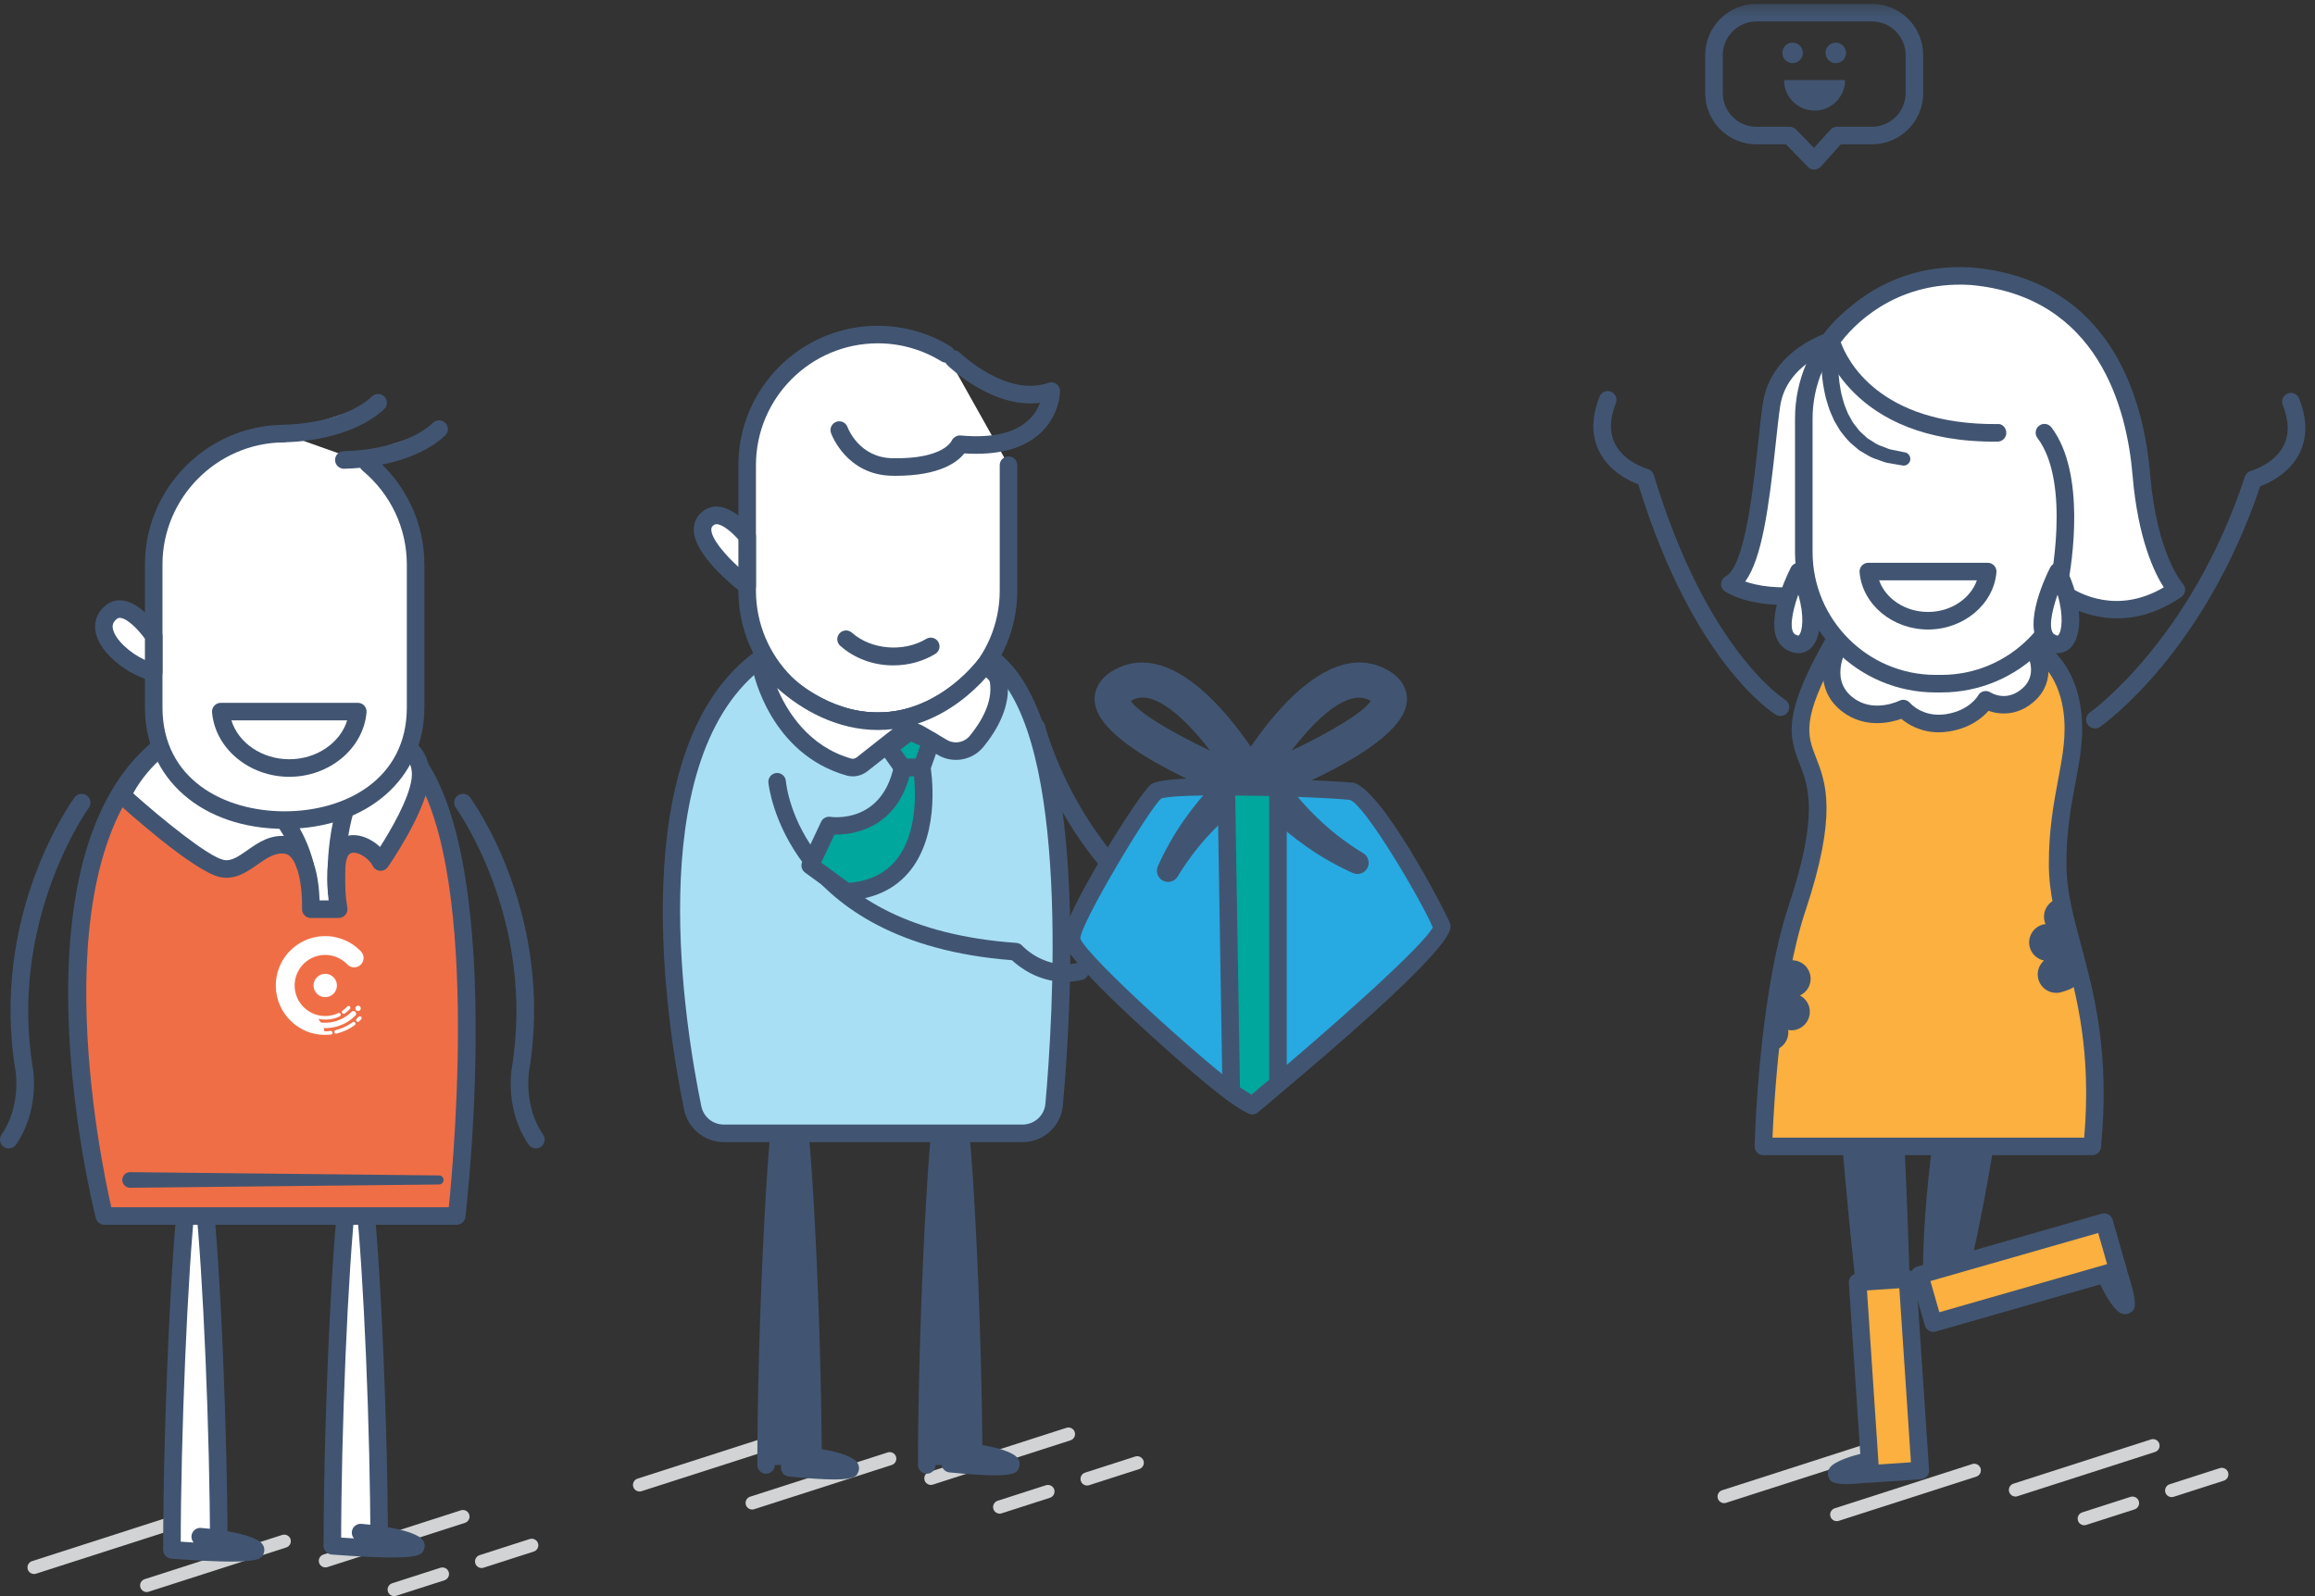 <?xml version="1.0" encoding="UTF-8" standalone="no"?>
<svg width="203px" height="140px" viewBox="0 0 203 140" version="1.1" xmlns="http://www.w3.org/2000/svg" xmlns:xlink="http://www.w3.org/1999/xlink" xmlns:sketch="http://www.bohemiancoding.com/sketch/ns">
    <rect x="0" y="0" width="203" height="140" fill="#333333" stroke="none"/>
    <!-- Generator: Sketch 3.4.4 (17249) - http://www.bohemiancoding.com/sketch -->
    <title>Page 1</title>
    <desc>Created with Sketch.</desc>
    <defs>
        <path id="path-1" d="M0,0.341 L202.15,0.341 L202.15,140 L0,140 L0,0.341 Z"></path>
    </defs>
    <g id="option2" stroke="none" stroke-width="1" fill="none" fill-rule="evenodd" sketch:type="MSPage">
        <g id="howitworks6" sketch:type="MSArtboardGroup" transform="translate(-697, -379)">
            <g id="Page-1" sketch:type="MSLayerGroup" transform="translate(697, 379)">
                <path d="M2.987,138.059 C2.742,138.059 2.516,137.902 2.437,137.659 C2.339,137.355 2.506,137.028 2.81,136.931 L14.874,133.049 C15.177,132.955 15.503,133.12 15.601,133.422 C15.698,133.726 15.532,134.052 15.228,134.15 L3.163,138.031 C3.105,138.05 3.045,138.059 2.987,138.059" id="Fill-1" fill="#D1D3D4" sketch:type="MSShapeGroup"></path>
                <path d="M12.862,139.641 C12.617,139.641 12.391,139.484 12.312,139.241 C12.214,138.937 12.381,138.61 12.685,138.513 L24.749,134.631 C25.051,134.537 25.378,134.702 25.476,135.004 C25.573,135.308 25.407,135.634 25.103,135.732 L13.038,139.613 C12.98,139.632 12.92,139.641 12.862,139.641" id="Fill-3" fill="#D1D3D4" sketch:type="MSShapeGroup"></path>
                <path d="M28.532,137.481 C28.288,137.481 28.062,137.325 27.983,137.081 C27.885,136.777 28.052,136.451 28.356,136.353 L40.42,132.472 C40.724,132.376 41.048,132.543 41.146,132.845 C41.244,133.149 41.077,133.475 40.773,133.573 L28.709,137.454 C28.65,137.472 28.591,137.481 28.532,137.481" id="Fill-5" fill="#D1D3D4" sketch:type="MSShapeGroup"></path>
                <path d="M34.565,140 C34.321,140 34.094,139.844 34.015,139.6 C33.918,139.296 34.084,138.972 34.387,138.873 L38.622,137.51 C38.925,137.415 39.249,137.581 39.348,137.883 C39.446,138.187 39.279,138.513 38.975,138.61 L34.743,139.971 C34.683,139.991 34.624,140 34.565,140" id="Fill-7" fill="#D1D3D4" sketch:type="MSShapeGroup"></path>
                <path d="M42.231,137.534 C41.987,137.534 41.761,137.377 41.682,137.134 C41.584,136.83 41.751,136.503 42.055,136.406 L46.452,134.991 C46.753,134.898 47.081,135.062 47.178,135.364 C47.276,135.668 47.109,135.994 46.805,136.091 L42.408,137.506 C42.349,137.525 42.29,137.534 42.231,137.534" id="Fill-9" fill="#D1D3D4" sketch:type="MSShapeGroup"></path>
                <path d="M24.4,74.797 C33.595,74.797 34.028,67.33 34.028,67.33 C31.976,69.553 28.423,70.368 24.4,70.368 C20.327,70.368 16.736,69.533 14.697,67.249 C14.418,66.936 13.98,66.792 13.592,66.95 C13.592,66.95 16.271,74.797 24.4,74.797" id="Fill-11" fill="#FFFFFF" sketch:type="MSShapeGroup"></path>
                <path d="M15.451,68.941 C16.826,71.097 19.582,74.027 24.4,74.027 C29.782,74.027 31.901,71.325 32.73,69.339 C30.702,70.535 27.911,71.138 24.4,71.138 C20.515,71.138 17.516,70.4 15.451,68.941 M24.4,75.567 C15.82,75.567 12.892,67.282 12.863,67.198 C12.732,66.813 12.923,66.39 13.301,66.237 C13.968,65.965 14.762,66.165 15.271,66.736 C16.966,68.636 20.038,69.598 24.4,69.598 C28.704,69.598 31.754,68.659 33.463,66.808 C33.684,66.568 34.031,66.494 34.329,66.622 C34.628,66.748 34.815,67.05 34.797,67.376 C34.792,67.457 34.208,75.567 24.4,75.567" id="Fill-13" fill="#415572" sketch:type="MSShapeGroup"></path>
                <path d="M15.079,135.697 C15.079,124.472 15.997,101.942 17.131,101.942 C18.264,101.942 19.183,124.472 19.183,135.697" id="Fill-15" fill="#FFFFFF" sketch:type="MSShapeGroup"></path>
                <path d="M19.183,136.467 C18.757,136.467 18.413,136.123 18.413,135.697 C18.413,126.028 17.808,111.588 17.131,105.377 C16.453,111.588 15.848,126.028 15.848,135.697 C15.848,136.123 15.504,136.467 15.078,136.467 C14.653,136.467 14.308,136.123 14.308,135.697 C14.308,129.882 14.55,121.392 14.911,114.57 C15.618,101.172 16.253,101.172 17.131,101.172 C18.009,101.172 18.644,101.172 19.351,114.57 C19.711,121.393 19.953,129.884 19.953,135.697 C19.953,136.123 19.609,136.467 19.183,136.467" id="Fill-17" fill="#415572" sketch:type="MSShapeGroup"></path>
                <path d="M29.144,135.487 C29.144,124.262 30.063,101.942 31.196,101.942 C32.33,101.942 33.248,124.262 33.248,135.487" id="Fill-19" fill="#FFFFFF" sketch:type="MSShapeGroup"></path>
                <path d="M33.248,136.257 C32.823,136.257 32.478,135.913 32.478,135.487 C32.478,125.628 31.881,111.362 31.196,105.279 C30.512,111.362 29.914,125.628 29.914,135.487 C29.914,135.913 29.57,136.257 29.144,136.257 C28.719,136.257 28.375,135.913 28.375,135.487 C28.375,129.685 28.617,121.237 28.977,114.465 C29.683,101.172 30.318,101.172 31.196,101.172 C32.075,101.172 32.709,101.172 33.416,114.465 C33.776,121.237 34.018,129.685 34.018,135.487 C34.018,135.913 33.674,136.257 33.248,136.257" id="Fill-21" fill="#415572" sketch:type="MSShapeGroup"></path>
                <path d="M34.747,65.021 C32.816,67.73 29.25,70.57 24.861,70.57 C20.477,70.57 16.608,67.722 14.675,65.021 L14.674,65.021 C1.099,74.745 9.15,106.66 9.15,106.66 L40.045,106.66 C40.045,106.66 44.126,71.767 34.747,65.021" id="Fill-23" fill="#F06E46" sketch:type="MSShapeGroup"></path>
                <path d="M9.76,105.89 L39.353,105.89 C39.84,101.137 42.373,72.973 34.879,66.12 C32.763,68.753 29.172,71.341 24.861,71.341 C20.621,71.341 16.738,68.799 14.53,66.097 C3.299,75.164 8.786,101.622 9.76,105.89 M40.045,107.43 L9.15,107.43 C8.797,107.43 8.49,107.191 8.404,106.848 C8.07,105.525 0.383,74.31 14.226,64.395 C14.393,64.274 14.602,64.225 14.8,64.261 C15.001,64.294 15.182,64.407 15.301,64.572 C17.163,67.175 20.84,69.801 24.861,69.801 C28.942,69.801 32.32,67.1 34.12,64.574 C34.239,64.407 34.419,64.294 34.621,64.261 C34.82,64.225 35.031,64.276 35.197,64.395 C44.833,71.326 40.979,105.307 40.809,106.749 C40.764,107.137 40.436,107.43 40.045,107.43" id="Fill-25" fill="#415572" sketch:type="MSShapeGroup"></path>
                <path id="Fill-27" fill="#FFFFFF" sketch:type="MSShapeGroup" d="M31.53,88.251 C31.449,88.196 31.339,88.198 31.26,88.256 C31.179,88.314 31.144,88.419 31.172,88.514 C31.2,88.609 31.288,88.678 31.387,88.683 C31.485,88.687 31.578,88.629 31.616,88.538 C31.659,88.436 31.622,88.313 31.53,88.251 C31.422,88.178 31.638,88.324 31.53,88.251"></path>
                <path d="M28.504,90.455 C28.558,90.455 28.612,90.454 28.666,90.452 C28.774,90.449 28.881,90.441 28.988,90.428 C29.074,90.418 28.812,90.449 28.988,90.428 C29.095,90.416 29.185,90.517 29.159,90.622 C29.148,90.669 29.113,90.71 29.068,90.73 C29.04,90.742 29.009,90.743 28.978,90.746 C28.942,90.75 28.906,90.754 28.87,90.756 C28.585,90.779 28.296,90.775 28.012,90.743 C27.754,90.715 27.498,90.664 27.25,90.589 C27.008,90.516 26.773,90.421 26.548,90.305 C26.32,90.187 26.106,90.048 25.901,89.893 C25.669,89.718 25.455,89.519 25.263,89.3 C25.072,89.084 24.903,88.848 24.759,88.598 C24.612,88.343 24.491,88.072 24.399,87.792 C24.305,87.507 24.242,87.212 24.209,86.913 C24.176,86.609 24.175,86.301 24.205,85.997 C24.236,85.697 24.297,85.401 24.39,85.114 C24.48,84.833 24.599,84.562 24.744,84.305 C24.888,84.05 25.058,83.81 25.251,83.59 C25.442,83.372 25.655,83.172 25.885,82.996 C26.117,82.818 26.368,82.664 26.632,82.536 C26.9,82.407 27.182,82.305 27.471,82.233 C27.765,82.16 28.068,82.119 28.371,82.108 C28.675,82.098 28.98,82.12 29.28,82.174 C29.571,82.225 29.857,82.308 30.132,82.418 C30.403,82.527 30.663,82.664 30.907,82.825 C31.149,82.986 31.376,83.172 31.582,83.378 C31.668,83.465 31.747,83.553 31.801,83.664 C31.848,83.761 31.875,83.866 31.881,83.973 C31.895,84.191 31.819,84.41 31.674,84.573 C31.504,84.764 31.251,84.866 30.997,84.848 C30.874,84.84 30.754,84.804 30.647,84.743 C30.592,84.711 30.541,84.673 30.494,84.63 C30.441,84.581 30.393,84.528 30.34,84.478 C30.129,84.281 29.885,84.118 29.621,83.998 C29.35,83.875 29.058,83.798 28.761,83.771 C28.459,83.744 28.152,83.767 27.858,83.841 C27.571,83.914 27.297,84.034 27.05,84.197 C26.807,84.356 26.59,84.554 26.411,84.782 C26.229,85.013 26.085,85.273 25.988,85.55 C25.889,85.832 25.838,86.131 25.837,86.43 C25.836,86.732 25.886,87.033 25.985,87.318 C26.08,87.593 26.222,87.852 26.401,88.082 C26.579,88.311 26.794,88.51 27.037,88.671 C27.284,88.835 27.558,88.958 27.845,89.032 C28.139,89.108 28.447,89.133 28.75,89.106 C29.045,89.081 29.336,89.006 29.606,88.886 C29.635,88.873 29.663,88.856 29.694,88.85 C29.719,88.845 29.746,88.847 29.771,88.855 C29.821,88.871 29.861,88.911 29.875,88.962 C29.889,89.012 29.878,89.066 29.844,89.106 C29.825,89.129 29.801,89.143 29.774,89.155 C29.742,89.17 29.709,89.184 29.676,89.199 C29.401,89.314 29.109,89.388 28.812,89.417 C28.51,89.447 28.203,89.431 27.905,89.369 C27.944,89.414 27.98,89.461 28.014,89.508 C28.05,89.556 28.084,89.606 28.115,89.657 C28.12,89.664 28.133,89.685 28.133,89.685 C28.133,89.685 28.139,89.685 28.148,89.686 C28.163,89.688 28.179,89.69 28.194,89.691 C28.225,89.695 28.255,89.697 28.286,89.699 C28.411,89.708 28.537,89.71 28.663,89.704 C28.91,89.693 29.156,89.654 29.395,89.588 C29.626,89.524 29.85,89.433 30.061,89.32 C30.268,89.209 30.463,89.075 30.641,88.922 C30.685,88.885 30.728,88.846 30.77,88.806 C30.807,88.771 30.842,88.73 30.888,88.706 C30.969,88.665 31.07,88.675 31.141,88.732 C31.213,88.788 31.246,88.884 31.225,88.973 C31.213,89.018 31.189,89.057 31.156,89.09 C31.115,89.131 31.072,89.171 31.03,89.21 C30.856,89.367 30.668,89.509 30.468,89.631 C30.266,89.755 30.051,89.86 29.829,89.943 C29.6,90.029 29.363,90.092 29.122,90.131 C28.874,90.171 28.622,90.186 28.371,90.177 C28.391,90.233 28.409,90.289 28.426,90.346 C28.433,90.372 28.44,90.397 28.447,90.422 C28.449,90.43 28.455,90.455 28.455,90.455 L28.504,90.455 Z" id="Fill-29" fill="#FFFFFF" sketch:type="MSShapeGroup"></path>
                <path d="M30.92,89.658 C30.676,89.84 30.413,89.994 30.135,90.117 C29.996,90.178 29.853,90.231 29.707,90.276 C29.635,90.298 29.561,90.319 29.487,90.337 C29.454,90.345 29.421,90.351 29.392,90.368 C29.368,90.383 29.348,90.405 29.334,90.431 C29.306,90.485 29.313,90.553 29.352,90.601 C29.395,90.656 29.461,90.668 29.527,90.652 C29.674,90.617 29.819,90.574 29.962,90.524 C30.249,90.423 30.524,90.291 30.783,90.131 C30.848,90.091 30.912,90.05 30.974,90.007 C31.005,89.985 31.037,89.962 31.068,89.94 C31.096,89.919 31.125,89.901 31.144,89.872 C31.178,89.823 31.18,89.756 31.15,89.704 C31.12,89.653 31.061,89.622 31.001,89.627 C30.972,89.629 30.943,89.64 30.92,89.658 C30.475,89.99 30.989,89.606 30.92,89.658" id="Fill-31" fill="#FFFFFF" sketch:type="MSShapeGroup"></path>
                <path id="Fill-33" fill="#FFFFFF" sketch:type="MSShapeGroup" d="M31.442,89.191 C31.401,89.235 31.359,89.278 31.316,89.32 C31.28,89.354 31.241,89.384 31.226,89.434 C31.2,89.524 31.26,89.62 31.353,89.634 C31.408,89.643 31.456,89.622 31.494,89.585 C31.537,89.544 31.58,89.503 31.621,89.46 C31.656,89.424 31.696,89.39 31.709,89.339 C31.72,89.298 31.713,89.253 31.691,89.218 C31.638,89.13 31.512,89.117 31.442,89.191 C31.386,89.25 31.502,89.128 31.442,89.191"></path>
                <path d="M30.457,88.284 C30.359,88.387 30.255,88.482 30.141,88.568 C30.11,88.591 30.078,88.614 30.046,88.637 C30.02,88.656 29.998,88.68 29.986,88.71 C29.962,88.772 29.98,88.845 30.03,88.888 C30.09,88.939 30.171,88.935 30.233,88.891 C30.293,88.848 30.352,88.805 30.409,88.758 C30.463,88.715 30.515,88.669 30.565,88.622 C30.595,88.594 30.623,88.565 30.651,88.537 C30.677,88.51 30.705,88.485 30.719,88.449 C30.745,88.379 30.718,88.298 30.655,88.259 C30.593,88.219 30.509,88.23 30.457,88.284 C30.306,88.443 30.518,88.221 30.457,88.284" id="Fill-35" fill="#FFFFFF" sketch:type="MSShapeGroup"></path>
                <path d="M28.52,85.414 C28.308,85.414 28.099,85.481 27.927,85.604 C27.758,85.724 27.628,85.894 27.558,86.088 C27.484,86.289 27.476,86.513 27.535,86.719 C27.591,86.917 27.709,87.096 27.867,87.228 C28.03,87.362 28.231,87.443 28.441,87.459 C28.653,87.475 28.869,87.425 29.051,87.314 C29.227,87.207 29.368,87.048 29.453,86.861 C29.541,86.666 29.566,86.444 29.524,86.235 C29.483,86.031 29.378,85.842 29.228,85.699 C29.077,85.554 28.883,85.458 28.677,85.426 C28.625,85.418 28.573,85.414 28.52,85.414" id="Fill-37" fill="#FFFFFF" sketch:type="MSShapeGroup"></path>
                <path d="M14.089,65.547 C14.089,65.547 11.897,67.213 10.73,69.768 C10.73,69.768 17.272,75.708 19.44,76.174 C21.484,76.613 22.833,73.724 25.147,74.131 C27.441,74.535 27.253,79.748 27.253,79.748 L29.698,79.748 C29.698,79.748 29.05,75.71 29.949,74.535 C30.854,73.352 32.788,74.418 33.375,75.61 C33.375,75.61 36.483,71.153 36.853,68.428 C37.222,65.703 34.675,65.021 34.675,65.021 C34.675,65.021 31.259,70.798 27.002,71.033 C20.167,71.409 18.84,70.298 14.089,65.547" id="Fill-39" fill="#FFFFFF" sketch:type="MSShapeGroup"></path>
                <path d="M28.023,78.977 L28.817,78.977 C28.661,77.582 28.527,75.125 29.337,74.068 C29.794,73.472 30.465,73.179 31.252,73.263 C31.97,73.334 32.738,73.731 33.326,74.287 C34.218,72.888 35.844,70.14 36.09,68.324 C36.275,66.963 35.522,66.287 34.976,65.98 C33.949,67.512 30.869,71.591 27.044,71.801 C20.206,72.176 18.509,71.025 14.049,66.595 C13.443,67.153 12.418,68.212 11.68,69.586 C14.206,71.84 18.251,75.131 19.602,75.421 C20.274,75.577 20.933,75.105 21.698,74.571 C22.627,73.919 23.778,73.106 25.281,73.373 C27.601,73.782 27.975,77.317 28.023,78.977 M29.698,80.517 L27.253,80.517 C27.043,80.517 26.843,80.432 26.699,80.283 C26.553,80.132 26.476,79.929 26.483,79.72 C26.547,77.887 26.124,75.084 25.013,74.888 C24.157,74.741 23.422,75.244 22.58,75.833 C21.655,76.48 20.606,77.213 19.279,76.928 C16.974,76.432 10.897,70.96 10.212,70.338 C9.964,70.112 9.89,69.753 10.03,69.448 C11.263,66.748 13.527,65.007 13.623,64.933 C13.93,64.702 14.363,64.732 14.633,65.002 C19.371,69.741 20.467,70.618 26.96,70.264 C30.762,70.054 33.98,64.682 34.012,64.628 C34.188,64.33 34.539,64.19 34.874,64.276 C35.981,64.574 37.98,65.845 37.616,68.532 C37.225,71.407 34.138,75.863 34.006,76.051 C33.851,76.275 33.584,76.398 33.316,76.379 C33.045,76.358 32.804,76.195 32.684,75.95 C32.409,75.391 31.669,74.851 31.101,74.795 C30.789,74.767 30.647,74.89 30.56,75.003 C30.13,75.565 30.172,77.841 30.458,79.626 C30.493,79.848 30.43,80.075 30.284,80.247 C30.138,80.418 29.923,80.517 29.698,80.517" id="Fill-41" fill="#415572" sketch:type="MSShapeGroup"></path>
                <path d="M24.227,71.092 C24.227,71.092 25.994,72.89 26.749,75.88" id="Fill-43" fill="#FFFFFF" sketch:type="MSShapeGroup"></path>
                <path d="M26.748,76.65 C26.404,76.65 26.09,76.417 26.002,76.067 C25.312,73.335 23.692,71.646 23.676,71.63 C23.38,71.326 23.386,70.839 23.689,70.541 C23.992,70.245 24.479,70.249 24.776,70.552 C24.854,70.631 26.698,72.535 27.495,75.692 C27.599,76.104 27.349,76.522 26.937,76.626 C26.874,76.642 26.81,76.65 26.748,76.65" id="Fill-45" fill="#415572" sketch:type="MSShapeGroup"></path>
                <path d="M29.528,78.247 C29.528,78.247 29.134,73.29 30.854,69.389" id="Fill-47" fill="#FFFFFF" sketch:type="MSShapeGroup"></path>
                <path d="M29.527,79.017 C29.129,79.017 28.792,78.711 28.76,78.308 C28.743,78.098 28.371,73.111 30.15,69.078 C30.322,68.69 30.778,68.512 31.165,68.685 C31.554,68.857 31.73,69.311 31.559,69.7 C29.935,73.38 30.292,78.139 30.296,78.185 C30.329,78.609 30.013,78.98 29.589,79.014 C29.568,79.015 29.547,79.017 29.527,79.017" id="Fill-49" fill="#415572" sketch:type="MSShapeGroup"></path>
                <path d="M0.769,100.729 C0.619,100.729 0.466,100.685 0.333,100.592 C-0.017,100.352 -0.105,99.872 0.136,99.522 C1.858,97.025 1.378,94.05 1.373,94.02 C-0.91,80.299 6.236,70.362 6.542,69.945 C6.794,69.602 7.274,69.527 7.618,69.78 C7.961,70.031 8.035,70.512 7.784,70.855 C7.713,70.953 0.719,80.708 2.891,93.765 C2.916,93.909 3.478,97.389 1.404,100.397 C1.254,100.613 1.014,100.729 0.769,100.729" id="Fill-51" fill="#415572" sketch:type="MSShapeGroup"></path>
                <path d="M17.557,134.786 C17.557,134.786 21.084,135.051 22.292,135.812 C23.499,136.574 15.078,135.944 15.078,135.944" id="Fill-53" fill="#FFFFFF" sketch:type="MSShapeGroup"></path>
                <path d="M20.313,136.97 C19.139,136.97 17.453,136.895 15.021,136.713 C14.597,136.679 14.279,136.311 14.31,135.887 C14.341,135.463 14.716,135.141 15.135,135.176 C15.736,135.221 16.362,135.262 16.981,135.297 C16.848,135.147 16.773,134.944 16.79,134.729 C16.821,134.305 17.196,133.982 17.615,134.018 C17.996,134.046 21.371,134.322 22.702,135.161 C23.179,135.461 23.239,135.899 23.138,136.207 C23.006,136.608 22.886,136.97 20.313,136.97" id="Fill-55" fill="#415572" sketch:type="MSShapeGroup"></path>
                <path d="M31.618,134.428 C31.618,134.428 35.145,134.693 36.352,135.454 C37.56,136.216 29.144,135.585 29.144,135.585" id="Fill-57" fill="#FFFFFF" sketch:type="MSShapeGroup"></path>
                <path d="M34.381,136.61 C33.207,136.61 31.521,136.535 29.087,136.353 C28.662,136.32 28.345,135.952 28.377,135.527 C28.408,135.104 28.778,134.77 29.202,134.816 C29.801,134.861 30.424,134.902 31.041,134.938 C30.908,134.788 30.834,134.586 30.851,134.371 C30.881,133.947 31.259,133.627 31.676,133.66 C32.057,133.688 35.432,133.964 36.763,134.803 C37.24,135.104 37.301,135.541 37.199,135.849 C37.067,136.25 36.947,136.61 34.381,136.61" id="Fill-59" fill="#415572" sketch:type="MSShapeGroup"></path>
                <path d="M32.278,40.682 C34.819,42.793 36.444,45.973 36.444,49.514 L36.444,62.053 C36.444,68.368 31.277,71.932 24.961,71.932 C18.646,71.932 13.478,68.368 13.478,62.053 L13.478,49.514 C13.478,43.244 18.573,38.104 24.828,38.033" id="Fill-61" fill="#FFFFFF" sketch:type="MSShapeGroup"></path>
                <path d="M24.961,72.702 C17.747,72.702 12.708,68.323 12.708,62.053 L12.708,49.515 C12.708,42.836 18.141,37.339 24.819,37.263 L24.828,37.263 C25.248,37.263 25.592,37.601 25.598,38.024 C25.602,38.449 25.262,38.798 24.836,38.803 C18.998,38.87 14.248,43.675 14.248,49.515 L14.248,62.053 C14.248,68.346 19.629,71.162 24.961,71.162 C30.293,71.162 35.674,68.346 35.674,62.053 L35.674,49.515 C35.674,46.329 34.256,43.326 31.786,41.275 C31.459,41.003 31.414,40.518 31.685,40.19 C31.957,39.864 32.442,39.819 32.769,40.09 C35.594,42.434 37.214,45.87 37.214,49.515 L37.214,62.053 C37.214,68.323 32.175,72.702 24.961,72.702" id="Fill-63" fill="#415572" sketch:type="MSShapeGroup"></path>
                <path d="M33.161,35.325 C31.507,36.881 28.401,37.952 24.808,38.027" id="Fill-65" fill="#FFFFFF" sketch:type="MSShapeGroup"></path>
                <path d="M24.808,38.798 C24.39,38.798 24.047,38.464 24.038,38.044 C24.029,37.619 24.367,37.267 24.792,37.258 C28.069,37.189 31.074,36.232 32.633,34.765 C32.942,34.473 33.429,34.487 33.721,34.798 C34.012,35.108 33.998,35.595 33.688,35.887 C31.836,37.631 28.523,38.718 24.824,38.798 L24.808,38.798 Z" id="Fill-67" fill="#415572" sketch:type="MSShapeGroup"></path>
                <path d="M38.506,37.643 C36.853,39.198 33.746,40.269 30.153,40.344" id="Fill-69" fill="#FFFFFF" sketch:type="MSShapeGroup"></path>
                <path d="M30.153,41.114 C29.735,41.114 29.392,40.78 29.383,40.36 C29.374,39.935 29.712,39.583 30.137,39.574 C33.413,39.506 36.418,38.551 37.978,37.082 C38.288,36.792 38.774,36.805 39.066,37.115 C39.358,37.425 39.343,37.912 39.034,38.204 C37.179,39.948 33.866,41.036 30.169,41.114 L30.153,41.114 Z" id="Fill-71" fill="#415572" sketch:type="MSShapeGroup"></path>
                <path d="M19.362,62.416 C19.602,65.181 22.184,67.365 25.369,67.365 C28.553,67.365 31.135,65.181 31.375,62.416 L19.362,62.416 Z" id="Fill-73" fill="#FFFFFF" sketch:type="MSShapeGroup"></path>
                <path d="M20.292,63.186 C20.897,65.153 22.967,66.595 25.368,66.595 C27.77,66.595 29.84,65.153 30.444,63.186 L20.292,63.186 Z M25.368,68.135 C21.845,68.135 18.87,65.652 18.595,62.482 C18.576,62.267 18.648,62.055 18.794,61.896 C18.94,61.736 19.146,61.646 19.362,61.646 L31.375,61.646 C31.591,61.646 31.797,61.736 31.943,61.896 C32.089,62.055 32.161,62.267 32.142,62.482 C31.866,65.652 28.891,68.135 25.368,68.135 L25.368,68.135 Z" id="Fill-75" fill="#415572" sketch:type="MSShapeGroup"></path>
                <path d="M38.506,103.894 L11.416,104.183 C11.037,104.187 10.727,103.883 10.723,103.504 C10.719,103.126 11.023,102.815 11.401,102.811 L11.416,102.811 L38.506,103.1 C38.725,103.102 38.901,103.282 38.899,103.501 C38.896,103.717 38.721,103.892 38.506,103.894" id="Fill-77" fill="#415572" sketch:type="MSShapeGroup"></path>
                <path d="M13.478,55.788 C13.478,55.788 11.236,52.398 9.7,53.737 C7.745,55.441 11.053,58.404 13.478,58.965 L13.478,55.788 Z" id="Fill-79" fill="#FFFFFF" sketch:type="MSShapeGroup"></path>
                <path d="M10.505,54.194 C10.395,54.194 10.304,54.232 10.207,54.317 C9.908,54.578 9.82,54.845 9.913,55.215 C10.143,56.137 11.393,57.283 12.708,57.885 L12.708,56.029 C12.16,55.265 11.222,54.286 10.581,54.2 C10.555,54.196 10.529,54.194 10.505,54.194 M13.478,59.735 C13.42,59.735 13.362,59.729 13.305,59.715 C11.369,59.267 8.887,57.462 8.419,55.588 C8.186,54.659 8.462,53.796 9.194,53.156 C9.649,52.761 10.196,52.593 10.788,52.674 C12.446,52.898 13.954,55.112 14.12,55.364 C14.204,55.489 14.248,55.638 14.248,55.788 L14.248,58.965 C14.248,59.199 14.141,59.422 13.957,59.567 C13.82,59.676 13.65,59.735 13.478,59.735" id="Fill-81" fill="#415572" sketch:type="MSShapeGroup"></path>
                <path d="M46.99,100.729 C46.745,100.729 46.505,100.613 46.355,100.397 C44.281,97.389 44.843,93.909 44.868,93.762 C47.045,80.68 40.047,70.953 39.975,70.857 C39.725,70.514 39.798,70.031 40.141,69.78 C40.484,69.527 40.966,69.601 41.218,69.945 C41.523,70.362 48.669,80.299 46.386,94.017 C46.381,94.047 45.913,97.043 47.623,99.522 C47.864,99.872 47.776,100.352 47.426,100.592 C47.293,100.685 47.14,100.729 46.99,100.729" id="Fill-83" fill="#415572" sketch:type="MSShapeGroup"></path>
                <path d="M151.186,131.842 C150.942,131.842 150.716,131.685 150.637,131.442 C150.539,131.138 150.706,130.811 151.01,130.714 L163.074,126.832 C163.378,126.739 163.702,126.903 163.801,127.205 C163.898,127.509 163.731,127.835 163.427,127.933 L151.363,131.814 C151.304,131.833 151.245,131.842 151.186,131.842" id="Fill-85" fill="#D1D3D4" sketch:type="MSShapeGroup"></path>
                <path d="M161.061,133.424 C160.817,133.424 160.591,133.267 160.512,133.024 C160.414,132.72 160.581,132.393 160.885,132.296 L172.949,128.414 C173.253,128.32 173.577,128.485 173.675,128.787 C173.773,129.091 173.606,129.417 173.302,129.516 L161.238,133.397 C161.179,133.415 161.12,133.424 161.061,133.424" id="Fill-87" fill="#D1D3D4" sketch:type="MSShapeGroup"></path>
                <path d="M176.733,131.264 C176.489,131.264 176.262,131.108 176.183,130.864 C176.085,130.56 176.252,130.234 176.556,130.136 L188.62,126.255 C188.921,126.16 189.248,126.326 189.346,126.628 C189.444,126.932 189.277,127.258 188.973,127.356 L176.909,131.237 C176.851,131.255 176.792,131.264 176.733,131.264" id="Fill-89" fill="#D1D3D4" sketch:type="MSShapeGroup"></path>
                <path d="M182.765,133.782 C182.52,133.782 182.293,133.625 182.215,133.38 C182.117,133.078 182.284,132.751 182.588,132.654 L186.822,131.293 C187.122,131.2 187.45,131.364 187.548,131.666 C187.646,131.97 187.479,132.296 187.176,132.393 L182.941,133.754 C182.883,133.773 182.823,133.782 182.765,133.782" id="Fill-91" fill="#D1D3D4" sketch:type="MSShapeGroup"></path>
                <path d="M190.431,131.315 C190.187,131.315 189.96,131.159 189.882,130.916 C189.784,130.612 189.951,130.285 190.255,130.187 L194.652,128.772 C194.954,128.677 195.281,128.843 195.379,129.145 C195.476,129.449 195.31,129.775 195.006,129.873 L190.608,131.288 C190.549,131.306 190.49,131.315 190.431,131.315" id="Fill-93" fill="#D1D3D4" sketch:type="MSShapeGroup"></path>
                <path d="M56.082,130.822 C55.837,130.822 55.611,130.666 55.532,130.422 C55.434,130.118 55.601,129.792 55.905,129.694 L67.97,125.813 C68.271,125.718 68.598,125.884 68.696,126.186 C68.794,126.49 68.627,126.816 68.323,126.914 L56.258,130.795 C56.2,130.813 56.14,130.822 56.082,130.822" id="Fill-95" fill="#D1D3D4" sketch:type="MSShapeGroup"></path>
                <path d="M65.957,132.404 C65.713,132.404 65.487,132.248 65.408,132.004 C65.31,131.7 65.477,131.374 65.781,131.276 L77.844,127.395 C78.147,127.303 78.473,127.466 78.571,127.768 C78.669,128.072 78.502,128.398 78.198,128.496 L66.134,132.377 C66.075,132.395 66.016,132.404 65.957,132.404" id="Fill-97" fill="#D1D3D4" sketch:type="MSShapeGroup"></path>
                <path d="M81.628,130.245 C81.384,130.245 81.157,130.088 81.078,129.845 C80.981,129.541 81.148,129.214 81.451,129.117 L93.516,125.235 C93.818,125.142 94.145,125.306 94.242,125.608 C94.34,125.912 94.173,126.239 93.869,126.336 L81.805,130.217 C81.746,130.236 81.687,130.245 81.628,130.245" id="Fill-99" fill="#D1D3D4" sketch:type="MSShapeGroup"></path>
                <path d="M87.66,132.764 C87.416,132.764 87.189,132.607 87.11,132.364 C87.013,132.06 87.179,131.735 87.483,131.636 L91.717,130.273 C92.02,130.177 92.346,130.344 92.444,130.646 C92.542,130.95 92.374,131.276 92.071,131.374 L87.837,132.736 C87.778,132.755 87.719,132.764 87.66,132.764" id="Fill-101" fill="#D1D3D4" sketch:type="MSShapeGroup"></path>
                <path d="M95.327,130.297 C95.082,130.297 94.856,130.141 94.777,129.897 C94.679,129.593 94.846,129.267 95.15,129.169 L99.548,127.754 C99.852,127.659 100.176,127.825 100.274,128.127 C100.372,128.431 100.205,128.757 99.901,128.855 L95.503,130.27 C95.444,130.288 95.385,130.297 95.327,130.297" id="Fill-103" fill="#D1D3D4" sketch:type="MSShapeGroup"></path>
                <path d="M67.178,128.494 C67.178,117.25 68.098,94.683 69.233,94.683 C70.369,94.683 71.289,117.25 71.289,128.494" id="Fill-105" fill="#415572" sketch:type="MSShapeGroup"></path>
                <path d="M71.289,129.264 C70.864,129.264 70.519,128.92 70.519,128.494 C70.519,118.802 69.912,104.326 69.233,98.111 C68.555,104.326 67.948,118.802 67.948,128.494 C67.948,128.92 67.603,129.264 67.178,129.264 C66.752,129.264 66.408,128.92 66.408,128.494 C66.408,122.67 66.65,114.166 67.011,107.331 C67.719,93.912 68.354,93.912 69.233,93.912 C70.112,93.912 70.748,93.912 71.456,107.331 C71.817,114.166 72.059,122.67 72.059,128.494 C72.059,128.92 71.715,129.264 71.289,129.264" id="Fill-107" fill="#415572" sketch:type="MSShapeGroup"></path>
                <path d="M81.267,128.494 C81.267,117.25 82.187,94.683 83.322,94.683 C84.458,94.683 85.378,117.25 85.378,128.494" id="Fill-109" fill="#415572" sketch:type="MSShapeGroup"></path>
                <path d="M85.378,129.264 C84.952,129.264 84.608,128.92 84.608,128.494 C84.608,118.802 84.001,104.328 83.322,98.112 C82.643,104.328 82.037,118.802 82.037,128.494 C82.037,128.92 81.693,129.264 81.267,129.264 C80.842,129.264 80.497,128.92 80.497,128.494 C80.497,122.67 80.739,114.164 81.1,107.331 C81.808,93.912 82.443,93.912 83.322,93.912 C84.201,93.912 84.837,93.912 85.545,107.331 C85.906,114.166 86.148,122.67 86.148,128.494 C86.148,128.92 85.804,129.264 85.378,129.264" id="Fill-111" fill="#415572" sketch:type="MSShapeGroup"></path>
                <path d="M88.435,40.803 L88.435,51.801 C88.435,58.102 83.278,63.259 76.977,63.259 C70.674,63.259 65.518,58.102 65.518,51.801 L65.518,40.803 C65.518,34.5 70.674,29.344 76.977,29.344 C79.166,29.344 81.216,29.966 82.961,31.043" id="Fill-113" fill="#FFFFFF" sketch:type="MSShapeGroup"></path>
                <path d="M76.977,64.029 C70.234,64.029 64.748,58.544 64.748,51.8 L64.748,40.803 C64.748,34.06 70.234,28.574 76.977,28.574 C79.234,28.574 81.443,29.2 83.366,30.387 C83.727,30.611 83.84,31.085 83.616,31.447 C83.393,31.808 82.918,31.918 82.557,31.698 C80.878,30.661 78.948,30.113 76.977,30.113 C71.083,30.113 66.288,34.909 66.288,40.803 L66.288,51.8 C66.288,57.694 71.083,62.489 76.977,62.489 C82.87,62.489 87.665,57.694 87.665,51.8 L87.665,40.803 C87.665,40.377 88.01,40.033 88.435,40.033 C88.861,40.033 89.205,40.377 89.205,40.803 L89.205,51.8 C89.205,58.544 83.719,64.029 76.977,64.029" id="Fill-115" fill="#415572" sketch:type="MSShapeGroup"></path>
                <path d="M78.542,41.735 C78.442,41.735 78.341,41.734 78.24,41.732 C74.237,41.669 72.924,38.134 72.87,37.983 C72.726,37.583 72.934,37.141 73.334,36.998 C73.737,36.855 74.176,37.062 74.319,37.463 C74.358,37.569 75.344,40.146 78.264,40.192 C82.706,40.284 83.434,38.691 83.44,38.675 C83.577,38.376 83.909,38.166 84.225,38.195 C86.933,38.445 88.927,38.002 90.159,36.881 C90.711,36.377 91.02,35.807 91.195,35.33 C87.074,35.873 83.253,32.202 83.076,32.029 C82.773,31.732 82.767,31.246 83.064,30.942 C83.361,30.637 83.849,30.632 84.152,30.928 C84.193,30.968 88.265,34.882 91.927,33.577 C92.162,33.492 92.426,33.529 92.63,33.671 C92.835,33.816 92.956,34.051 92.956,34.301 C92.956,34.387 92.936,36.432 91.197,38.018 C89.711,39.372 87.471,39.961 84.561,39.767 C83.977,40.515 82.43,41.735 78.542,41.735" id="Fill-117" fill="#415572" sketch:type="MSShapeGroup"></path>
                <path d="M86.879,57.7 C84.945,60.413 81.373,63.259 76.977,63.259 C72.585,63.259 68.71,60.406 66.773,57.7 C55.346,65.885 59.216,89.766 60.744,97.184 C61.011,98.485 62.153,99.409 63.481,99.409 L89.654,99.409 C91.102,99.409 92.31,98.315 92.438,96.872 C93.163,88.714 94.735,63.35 86.879,57.7" id="Fill-119" fill="#A9DFF4" sketch:type="MSShapeGroup"></path>
                <path d="M66.629,58.776 C56.292,67.118 60.069,90.085 61.498,97.029 C61.693,97.977 62.508,98.638 63.481,98.638 L89.654,98.638 C90.711,98.638 91.578,97.851 91.672,96.805 C92.333,89.355 93.897,65.094 87.012,58.799 C84.891,61.437 81.294,64.029 76.977,64.029 C72.73,64.029 68.84,61.483 66.629,58.776 M89.654,100.178 L63.481,100.178 C61.797,100.178 60.328,98.985 59.99,97.339 C58.486,90.035 54.499,65.545 66.325,57.074 C66.492,56.956 66.701,56.906 66.899,56.94 C67.101,56.973 67.281,57.086 67.4,57.251 C69.264,59.859 72.949,62.489 76.977,62.489 C81.065,62.489 84.448,59.784 86.252,57.253 C86.371,57.086 86.552,56.973 86.754,56.94 C86.955,56.907 87.163,56.956 87.329,57.074 C95.319,62.823 94.1,86.869 93.205,96.941 C93.041,98.787 91.514,100.178 89.654,100.178" id="Fill-121" fill="#415572" sketch:type="MSShapeGroup"></path>
                <path d="M75.593,67.038 L78.468,64.774 C79.233,64.172 79.894,63.918 80.723,64.429 L82.611,65.543 C83.608,66.159 84.897,65.93 85.64,65.024 C86.695,63.737 87.889,61.769 87.562,59.721 C87.52,59.452 87.37,59.208 87.174,59.02 L86.414,58.292 C84.403,60.812 81.053,63.259 76.976,63.259 C72.765,63.259 69.047,60.635 67.04,58.033 L66.773,58.642 C66.773,58.642 68.148,65.495 74.446,67.281 C74.839,67.392 75.272,67.291 75.593,67.038" id="Fill-123" fill="#FFFFFF" sketch:type="MSShapeGroup"></path>
                <path d="M80.466,63.473 C80.678,63.534 80.899,63.634 81.127,63.774 L83.002,64.879 C83.676,65.294 84.547,65.142 85.044,64.536 C86.001,63.368 87.083,61.604 86.802,59.843 C86.789,59.758 86.729,59.659 86.642,59.576 L86.472,59.414 C85.327,60.694 83.284,62.554 80.466,63.473 M68.145,60.344 C68.999,62.369 70.883,65.47 74.656,66.539 C74.801,66.578 74.981,66.538 75.117,66.434 L77.991,64.169 C78.084,64.095 78.181,64.024 78.282,63.953 C77.86,64.002 77.425,64.029 76.977,64.029 C73.438,64.029 70.305,62.297 68.145,60.344 M74.775,68.096 C74.594,68.096 74.413,68.072 74.236,68.022 C67.563,66.129 66.079,59.091 66.018,58.793 C65.987,58.638 66.005,58.477 66.068,58.333 L66.334,57.724 C66.443,57.474 66.676,57.301 66.945,57.268 C67.215,57.227 67.482,57.346 67.649,57.561 C69.402,59.835 72.897,62.49 76.977,62.49 C81.582,62.49 84.689,59.218 85.812,57.812 C85.946,57.643 86.146,57.539 86.362,57.524 C86.58,57.509 86.79,57.587 86.946,57.736 L87.707,58.463 C88.039,58.782 88.258,59.186 88.323,59.6 C88.694,61.925 87.392,64.099 86.235,65.512 C85.248,66.715 83.517,67.005 82.206,66.196 L80.332,65.092 C79.921,64.84 79.643,64.829 78.944,65.38 L76.069,67.643 L76.068,67.643 C75.693,67.939 75.234,68.096 74.775,68.096" id="Fill-125" fill="#415572" sketch:type="MSShapeGroup"></path>
                <path d="M69.661,127.582 C69.661,127.582 73.193,127.847 74.403,128.61 C75.612,129.372 69.247,128.741 69.247,128.741" id="Fill-127" fill="#415572" sketch:type="MSShapeGroup"></path>
                <path d="M73.165,129.765 C72.283,129.765 71.014,129.69 69.171,129.506 C68.748,129.466 68.439,129.088 68.481,128.664 C68.513,128.348 68.732,128.094 69.018,128.006 C68.927,127.869 68.88,127.7 68.893,127.524 C68.925,127.1 69.275,126.78 69.719,126.813 C70.099,126.841 73.48,127.117 74.814,127.959 C75.456,128.364 75.333,128.896 75.281,129.049 C75.152,129.425 75.034,129.765 73.165,129.765" id="Fill-129" fill="#415572" sketch:type="MSShapeGroup"></path>
                <path d="M83.745,127.223 C83.745,127.223 87.278,127.488 88.487,128.251 C89.697,129.014 83.331,128.382 83.331,128.382" id="Fill-131" fill="#415572" sketch:type="MSShapeGroup"></path>
                <path d="M87.249,129.405 C86.367,129.405 85.098,129.33 83.255,129.148 C82.832,129.106 82.523,128.729 82.565,128.305 C82.597,127.989 82.816,127.736 83.102,127.646 C83.012,127.509 82.964,127.342 82.978,127.166 C83.009,126.742 83.37,126.41 83.803,126.455 C84.184,126.483 87.564,126.759 88.898,127.6 C89.54,128.004 89.417,128.536 89.365,128.69 C89.236,129.066 89.119,129.405 87.249,129.405" id="Fill-133" fill="#415572" sketch:type="MSShapeGroup"></path>
                <path d="M81.658,64.981 L80.829,67.325 L79.143,67.325 L77.903,65.584 L79.781,64.161 L81.658,64.981 Z" id="Fill-135" fill="#00A79D" sketch:type="MSShapeGroup"></path>
                <path d="M79.541,66.556 L80.285,66.556 L80.694,65.401 L79.886,65.047 L78.964,65.747 L79.541,66.556 Z M80.829,68.096 L79.144,68.096 C78.895,68.096 78.661,67.976 78.517,67.773 L77.276,66.031 C77.035,65.693 77.106,65.222 77.438,64.971 L79.316,63.548 C79.538,63.38 79.834,63.345 80.089,63.457 L81.966,64.276 C82.337,64.437 82.519,64.858 82.384,65.238 L81.554,67.583 C81.446,67.89 81.155,68.096 80.829,68.096 L80.829,68.096 Z" id="Fill-137" fill="#415572" sketch:type="MSShapeGroup"></path>
                <path d="M65.518,47.053 C65.518,47.053 63.501,44.466 62.158,45.417 C59.848,47.053 65.518,51.384 65.518,51.384 L65.518,47.053 Z" id="Fill-139" fill="#FFFFFF" sketch:type="MSShapeGroup"></path>
                <path d="M62.834,45.977 C62.746,45.977 62.668,45.999 62.603,46.045 C62.417,46.176 62.377,46.294 62.375,46.432 C62.36,47.23 63.527,48.602 64.748,49.726 L64.748,47.328 C64.183,46.672 63.341,45.977 62.834,45.977 M65.518,52.154 C65.353,52.154 65.188,52.099 65.05,51.995 C64.34,51.453 60.795,48.63 60.835,46.404 C60.847,45.746 61.15,45.186 61.713,44.788 C63.603,43.451 65.873,46.255 66.125,46.579 C66.231,46.714 66.288,46.881 66.288,47.053 L66.288,51.384 C66.288,51.677 66.122,51.945 65.859,52.074 C65.751,52.128 65.635,52.154 65.518,52.154" id="Fill-141" fill="#415572" sketch:type="MSShapeGroup"></path>
                <path d="M78.332,58.363 C76.578,58.363 74.925,57.752 73.678,56.642 C73.361,56.361 73.332,55.874 73.615,55.557 C73.897,55.236 74.386,55.211 74.702,55.493 C76.393,56.999 79.248,57.229 81.218,56.039 C81.582,55.818 82.056,55.937 82.275,56.3 C82.495,56.664 82.379,57.137 82.014,57.357 C80.926,58.016 79.654,58.363 78.332,58.363" id="Fill-143" fill="#415572" sketch:type="MSShapeGroup"></path>
                <path d="M108.893,86.433 C108.168,86.433 107.512,86.241 106.934,85.856 C105.804,85.104 105.322,83.818 105.144,83.174 C93.305,76.725 90.259,64.499 90.134,63.977 C90.035,63.563 90.289,63.148 90.703,63.049 C91.113,62.956 91.533,63.205 91.632,63.617 C91.661,63.741 94.711,75.911 106.174,81.981 C106.386,82.092 106.533,82.296 106.573,82.533 C106.574,82.544 106.831,83.944 107.793,84.578 C108.285,84.902 108.887,84.973 109.631,84.802 C110.044,84.698 110.459,84.96 110.556,85.375 C110.654,85.788 110.397,86.203 109.983,86.3 C109.605,86.39 109.241,86.433 108.893,86.433" id="Fill-145" fill="#415572" sketch:type="MSShapeGroup"></path>
                <path d="M93.385,86.122 C91.006,86.122 89.328,84.776 88.736,84.221 C68.755,82.681 67.391,68.773 67.378,68.633 C67.345,68.208 67.659,67.839 68.082,67.802 C68.5,67.763 68.876,68.08 68.913,68.505 C68.959,69.029 70.244,81.374 89.132,82.705 C89.331,82.72 89.516,82.811 89.65,82.959 C89.729,83.045 91.666,85.114 94.535,84.447 C94.945,84.343 95.362,84.605 95.46,85.02 C95.557,85.433 95.301,85.848 94.887,85.945 C94.36,86.07 93.859,86.122 93.385,86.122" id="Fill-147" fill="#415572" sketch:type="MSShapeGroup"></path>
                <path d="M80.829,67.326 C80.829,67.326 82.68,77.761 74.219,78.223 L71.046,75.91 L72.698,72.406 C72.698,72.406 77.921,73.218 79.144,67.326 L80.829,67.326 Z" id="Fill-149" fill="#00A79D" sketch:type="MSShapeGroup"></path>
                <path d="M72.013,75.663 L74.446,77.436 C76.262,77.282 77.667,76.592 78.625,75.383 C80.437,73.097 80.298,69.536 80.152,68.095 L79.751,68.095 C78.475,72.812 74.621,73.227 73.173,73.206 L72.013,75.663 Z M74.219,78.994 C74.057,78.994 73.897,78.943 73.765,78.847 L70.592,76.532 C70.294,76.314 70.191,75.916 70.349,75.582 L72.002,72.078 C72.147,71.768 72.485,71.594 72.816,71.645 C72.999,71.678 77.335,72.251 78.389,67.17 C78.464,66.812 78.779,66.556 79.144,66.556 L80.829,66.556 C81.203,66.556 81.522,66.823 81.587,67.192 C81.628,67.422 82.561,72.897 79.832,76.341 C78.541,77.968 76.667,78.862 74.261,78.992 C74.247,78.994 74.233,78.994 74.219,78.994 L74.219,78.994 Z" id="Fill-151" fill="#415572" sketch:type="MSShapeGroup"></path>
                <path d="M99.155,61.476 C99.755,62.438 102.553,64.16 106.115,65.838 C103.97,63.05 101.285,60.51 99.406,61.351 C99.299,61.398 99.217,61.44 99.155,61.476 M110.199,70.791 C110.014,70.791 109.828,70.758 109.648,70.688 C104.582,68.752 96.069,64.968 95.983,61.401 C95.966,60.694 96.227,59.382 98.167,58.53 C104.386,55.812 110.835,67.202 111.55,68.512 C111.86,69.079 111.783,69.777 111.358,70.264 C111.06,70.605 110.634,70.791 110.199,70.791" id="Fill-153" fill="#415572" sketch:type="MSShapeGroup"></path>
                <path d="M119.174,61.192 C117.376,61.192 115.107,63.416 113.245,65.837 C116.807,64.159 119.604,62.438 120.205,61.476 C120.142,61.44 120.06,61.398 119.953,61.351 C119.707,61.241 119.446,61.192 119.174,61.192 M109.16,70.791 C108.725,70.791 108.299,70.605 108.001,70.264 C107.576,69.777 107.499,69.079 107.809,68.512 C108.524,67.202 114.97,55.797 121.193,58.53 C123.132,59.382 123.393,60.694 123.376,61.401 C123.29,64.968 114.777,68.752 109.711,70.688 C109.531,70.758 109.345,70.791 109.16,70.791" id="Fill-155" fill="#415572" sketch:type="MSShapeGroup"></path>
                <path d="M96.062,80.671 L123.552,80.671 L119.515,74.299 C118.974,73.446 118.033,72.928 117.023,72.928 L102.646,72.928 C101.642,72.928 100.707,73.439 100.164,74.284 L96.062,80.671 Z" id="Fill-157" fill="#F15A29" sketch:type="MSShapeGroup"></path>
                <path d="M97.472,79.901 L122.153,79.901 L118.865,74.711 C118.462,74.076 117.774,73.698 117.023,73.698 L102.647,73.698 C101.901,73.698 101.215,74.072 100.812,74.699 L97.472,79.901 Z M123.552,81.441 L96.062,81.441 C95.78,81.441 95.521,81.287 95.386,81.039 C95.251,80.792 95.262,80.492 95.414,80.254 L99.516,73.868 C100.204,72.797 101.373,72.158 102.647,72.158 L117.023,72.158 C118.305,72.158 119.479,72.804 120.165,73.887 L124.202,80.259 C124.353,80.497 124.362,80.796 124.226,81.042 C124.091,81.287 123.833,81.441 123.552,81.441 L123.552,81.441 Z" id="Fill-159" fill="#415572" sketch:type="MSShapeGroup"></path>
                <path d="M96.062,80.671 L109.81,94.771 L123.552,80.671 L96.062,80.671 Z" id="Fill-161" fill="#FBB040" sketch:type="MSShapeGroup"></path>
                <path d="M97.888,81.441 L109.81,93.668 L121.726,81.441 L97.888,81.441 Z M109.81,95.541 C109.602,95.541 109.404,95.456 109.259,95.308 L95.511,81.208 C95.294,80.986 95.232,80.657 95.352,80.371 C95.473,80.086 95.752,79.901 96.062,79.901 L123.552,79.901 C123.862,79.901 124.142,80.086 124.262,80.371 C124.382,80.657 124.32,80.986 124.103,81.208 L110.361,95.308 C110.217,95.456 110.018,95.541 109.81,95.541 L109.81,95.541 Z" id="Fill-163" fill="#415572" sketch:type="MSShapeGroup"></path>
                <path d="M109.807,81.248 C109.67,81.248 109.533,81.2 109.424,81.102 L101.018,73.642 C100.779,73.43 100.758,73.066 100.97,72.827 C101.18,72.588 101.546,72.567 101.785,72.779 L109.816,79.907 L118.124,72.885 C118.368,72.68 118.732,72.71 118.938,72.953 C119.144,73.197 119.113,73.56 118.87,73.767 L110.18,81.112 C110.071,81.203 109.939,81.248 109.807,81.248" id="Fill-165" fill="#415572" sketch:type="MSShapeGroup"></path>
                <path d="M109.807,94.294 C109.488,94.294 109.23,94.035 109.23,93.717 L109.23,80.671 C109.23,80.352 109.488,80.093 109.807,80.093 C110.126,80.093 110.384,80.352 110.384,80.671 L110.384,93.717 C110.384,94.035 110.126,94.294 109.807,94.294" id="Fill-167" fill="#415572" sketch:type="MSShapeGroup"></path>
                <path d="M109.807,96.963 C108.589,96.963 93.96,83.933 93.96,82.299 C93.96,80.665 100.373,70.212 101.401,69.408 C102.429,68.602 116.728,69.186 118.497,69.408 C120.267,69.629 125.913,79.801 126.426,81.26 C126.94,82.718 109.807,96.963 109.807,96.963" id="Fill-169" fill="#27AAE1" sketch:type="MSShapeGroup"></path>
                <path d="M106.937,69.766 C104.375,69.766 102.283,69.844 101.813,70.054 C100.778,70.932 94.793,80.916 94.73,82.303 C95.269,83.948 107.234,94.671 109.667,96.078 C117.1,89.882 124.886,82.868 125.635,81.346 C124.776,79.23 119.723,70.601 118.374,70.165 C116.946,69.989 111.271,69.766 106.937,69.766 M109.807,97.733 C108.69,97.733 103.753,93.398 100.909,90.814 C93.19,83.799 93.19,82.671 93.19,82.299 C93.19,80.372 99.811,69.675 100.926,68.801 C102.391,67.655 117.958,68.563 118.592,68.643 C121.056,68.953 126.836,80.105 127.153,81.005 C127.342,81.541 127.843,82.969 110.299,97.556 C110.161,97.67 109.987,97.733 109.807,97.733" id="Fill-171" fill="#415572" sketch:type="MSShapeGroup"></path>
                <path d="M109.094,70.457 C109.094,70.457 108.698,70.723 108.066,71.259 C107.443,71.779 106.646,72.535 105.907,73.348 C104.4,74.959 103.275,76.872 103.275,76.872 C103,77.34 102.398,77.496 101.93,77.221 C101.497,76.966 101.333,76.425 101.529,75.976 C101.529,75.976 102.5,73.743 103.938,71.773 C104.642,70.781 105.419,69.84 106.052,69.165 C106.667,68.497 107.179,68.045 107.179,68.045 L107.211,68.017 C107.851,67.453 108.827,67.515 109.391,68.155 C109.955,68.794 109.893,69.771 109.253,70.334 C109.204,70.378 109.146,70.422 109.094,70.457" id="Fill-173" fill="#415572" sketch:type="MSShapeGroup"></path>
                <path d="M113.119,69.013 C113.119,69.013 113.385,69.409 113.921,70.041 C114.44,70.664 115.196,71.46 116.009,72.2 C117.62,73.706 119.533,74.832 119.533,74.832 C120.001,75.107 120.157,75.709 119.882,76.177 C119.627,76.61 119.086,76.773 118.637,76.577 C118.637,76.577 116.404,75.607 114.434,74.168 C113.442,73.465 112.501,72.687 111.826,72.055 C111.158,71.44 110.706,70.928 110.706,70.928 L110.678,70.896 C110.114,70.256 110.176,69.28 110.816,68.716 C111.456,68.152 112.431,68.214 112.996,68.853 C113.039,68.902 113.083,68.961 113.119,69.013" id="Fill-175" fill="#415572" sketch:type="MSShapeGroup"></path>
                <path d="M107.531,68.997 L107.969,95.807 L109.807,96.963 L112.064,95.065 L112.064,69.06 L107.531,68.997 Z" id="Fill-177" fill="#00A79D" sketch:type="MSShapeGroup"></path>
                <path d="M108.732,95.377 L109.741,96.013 L111.294,94.706 L111.294,69.819 L108.314,69.777 L108.732,95.377 Z M109.807,97.733 C109.665,97.733 109.523,97.694 109.397,97.614 L107.559,96.458 C107.338,96.32 107.203,96.079 107.199,95.819 L106.761,69.008 C106.758,68.801 106.838,68.6 106.986,68.452 C107.133,68.305 107.377,68.243 107.541,68.227 L112.074,68.29 C112.495,68.296 112.834,68.639 112.834,69.06 L112.834,95.064 C112.834,95.291 112.733,95.506 112.559,95.653 L110.302,97.553 C110.16,97.672 109.984,97.733 109.807,97.733 L109.807,97.733 Z" id="Fill-179" fill="#415572" sketch:type="MSShapeGroup"></path>
                <g id="Group-183">
                    <mask id="mask-2" sketch:name="Clip 182" fill="white">
                        <use xlink:href="#path-1"></use>
                    </mask>
                    <g id="Clip-182"></g>
                    <path d="M154.021,1.88 C152.393,1.88 151.069,3.205 151.069,4.833 L151.069,8.168 C151.069,9.795 152.393,11.12 154.021,11.12 L156.94,11.12 C157.148,11.12 157.348,11.204 157.493,11.354 L159.065,12.976 L160.506,11.374 C160.652,11.213 160.86,11.12 161.078,11.12 L164.15,11.12 C165.778,11.12 167.102,9.795 167.102,8.168 L167.102,4.833 C167.102,3.205 165.778,1.88 164.15,1.88 L154.021,1.88 Z M159.085,14.874 C158.877,14.874 158.678,14.79 158.533,14.639 L156.614,12.66 L154.021,12.66 C151.544,12.66 149.529,10.645 149.529,8.168 L149.529,4.833 C149.529,2.356 151.544,0.34 154.021,0.34 L164.15,0.34 C166.627,0.34 168.642,2.356 168.642,4.833 L168.642,8.168 C168.642,10.645 166.627,12.66 164.15,12.66 L161.421,12.66 L159.657,14.62 C159.514,14.777 159.312,14.869 159.1,14.874 L159.085,14.874 Z" id="Fill-181" fill="#415572" sketch:type="MSShapeGroup" mask="url(#mask-2)"></path>
                </g>
                <path d="M158.091,4.639 C158.091,5.136 157.689,5.538 157.193,5.538 C156.697,5.538 156.294,5.136 156.294,4.639 C156.294,4.143 156.697,3.741 157.193,3.741 C157.689,3.741 158.091,4.143 158.091,4.639" id="Fill-184" fill="#415572" sketch:type="MSShapeGroup"></path>
                <path d="M161.877,4.639 C161.877,5.136 161.475,5.538 160.978,5.538 C160.482,5.538 160.08,5.136 160.08,4.639 C160.08,4.143 160.482,3.741 160.978,3.741 C161.475,3.741 161.877,4.143 161.877,4.639" id="Fill-186" fill="#415572" sketch:type="MSShapeGroup"></path>
                <path d="M159.118,9.7 C160.554,9.7 161.727,8.57 161.794,7.149 C161.797,7.08 161.739,7.022 161.669,7.022 L156.566,7.022 C156.497,7.022 156.438,7.08 156.442,7.149 C156.508,8.57 157.681,9.7 159.118,9.7" id="Fill-188" fill="#415572" sketch:type="MSShapeGroup"></path>
                <path d="M170.856,95.968 C169.138,106.746 169.022,115.113 170.11,115.287 C171.199,115.46 172.77,108.589 174.489,97.811" id="Fill-190" fill="#415572" sketch:type="MSShapeGroup"></path>
                <path d="M170.181,116.062 C170.118,116.062 170.054,116.056 169.989,116.047 C169.22,115.924 168.483,115.323 168.661,109.581 C168.779,105.786 169.288,100.91 170.096,95.846 C170.162,95.427 170.556,95.15 170.977,95.207 C171.397,95.274 171.683,95.668 171.616,96.089 C170.157,105.243 170,111.6 170.312,113.86 C170.891,112.463 171.995,108.559 173.728,97.69 C173.795,97.27 174.195,96.992 174.609,97.051 C175.03,97.118 175.315,97.512 175.248,97.933 C174.357,103.528 173.537,107.869 172.811,110.839 C171.874,114.672 171.188,116.062 170.181,116.062" id="Fill-192" fill="#415572" sketch:type="MSShapeGroup"></path>
                <path d="M161.994,96.037 C162.721,106.928 165.07,128.724 166.17,128.651 C167.269,128.578 166.702,106.662 165.975,95.771" id="Fill-194" fill="#415572" sketch:type="MSShapeGroup"></path>
                <path d="M166.053,129.427 C165.272,129.427 164.631,128.67 163.178,116.548 C162.387,109.952 161.602,101.731 161.225,96.088 C161.198,95.664 161.518,95.297 161.943,95.268 C162.366,95.246 162.734,95.56 162.762,95.986 C163.381,105.258 164.877,119.034 165.934,125.118 C166.174,118.948 165.826,105.095 165.207,95.822 C165.18,95.398 165.501,95.031 165.925,95.003 C166.342,94.966 166.717,95.294 166.744,95.719 C166.991,99.416 168.4,127.318 166.829,129.111 C166.695,129.264 166.424,129.405 166.22,129.419 C166.164,129.422 166.108,129.427 166.053,129.427" id="Fill-196" fill="#415572" sketch:type="MSShapeGroup"></path>
                <path d="M178.264,56.705 C178.264,56.705 181.053,57.935 181.683,62.151 C182.318,66.403 180.417,69.555 180.432,75.818 C180.448,82.266 184.732,87.56 183.466,100.553 L154.631,100.553 C154.631,100.553 154.956,87.539 157.582,79.668 C163.156,62.956 153.382,69.434 160.774,56.354 L178.264,56.705 Z" id="Fill-198" fill="#FBB040" sketch:type="MSShapeGroup"></path>
                <path d="M155.429,99.783 L182.763,99.783 C183.399,92.213 182.122,87.463 180.991,83.259 C180.281,80.619 179.668,78.341 179.662,75.819 C179.655,72.759 180.092,70.433 180.478,68.38 C180.884,66.222 181.234,64.36 180.921,62.265 C180.433,58.996 178.563,57.748 178.072,57.472 L161.22,57.133 C157.923,63.07 158.475,64.48 159.234,66.419 C160.094,68.619 161.165,71.357 158.311,79.911 C156.12,86.48 155.55,96.858 155.429,99.783 M183.466,101.323 L154.631,101.323 C154.423,101.323 154.225,101.239 154.08,101.09 C153.935,100.942 153.856,100.741 153.861,100.533 C153.875,99.998 154.219,87.313 156.851,79.424 C159.527,71.4 158.569,68.95 157.799,66.98 C156.807,64.441 156.387,62.552 160.103,55.975 C160.243,55.728 160.496,55.57 160.79,55.584 L178.279,55.936 C178.381,55.937 178.481,55.96 178.574,56.001 C178.704,56.057 181.76,57.453 182.445,62.037 C182.795,64.389 182.423,66.369 181.992,68.664 C181.618,70.649 181.195,72.901 181.202,75.816 C181.208,78.135 181.796,80.325 182.478,82.859 C183.618,87.097 185.037,92.372 184.233,100.628 C184.194,101.022 183.862,101.323 183.466,101.323" id="Fill-200" fill="#415572" sketch:type="MSShapeGroup"></path>
                <path d="M156.126,62.801 C155.99,62.801 155.851,62.765 155.726,62.688 C155.43,62.509 148.47,58.127 143.662,42.484 C142.857,42.178 141.107,41.345 140.233,39.598 C139.539,38.213 139.55,36.595 140.264,34.787 C140.421,34.392 140.871,34.196 141.263,34.354 C141.658,34.51 141.852,34.957 141.696,35.353 C141.149,36.736 141.12,37.932 141.609,38.909 C142.439,40.564 144.465,41.132 144.486,41.138 C144.742,41.207 144.943,41.404 145.02,41.658 C149.663,57.052 156.459,61.332 156.527,61.373 C156.89,61.595 157.006,62.068 156.784,62.431 C156.639,62.67 156.386,62.801 156.126,62.801" id="Fill-202" fill="#415572" sketch:type="MSShapeGroup"></path>
                <path d="M183.701,63.894 C183.458,63.894 183.219,63.778 183.069,63.565 C182.826,63.216 182.911,62.736 183.259,62.493 C183.348,62.431 192.113,56.176 196.856,41.804 C196.937,41.559 197.135,41.371 197.383,41.302 C197.403,41.298 199.448,40.711 200.265,39.064 C200.75,38.088 200.719,36.896 200.175,35.517 C200.018,35.121 200.212,34.674 200.607,34.518 C200.998,34.359 201.45,34.556 201.606,34.951 C202.32,36.759 202.331,38.377 201.638,39.762 C200.759,41.517 198.996,42.351 198.196,42.653 C193.257,57.282 184.513,63.497 184.14,63.756 C184.006,63.849 183.853,63.894 183.701,63.894" id="Fill-204" fill="#415572" sketch:type="MSShapeGroup"></path>
                <path d="M178.264,56.705 C178.264,56.705 179.814,59.134 177.934,60.883 C176.053,62.632 174.128,61.381 174.128,61.381 C174.128,61.381 173.262,63.017 170.76,63.402 C168.257,63.787 166.895,62.151 166.895,62.151 C166.895,62.151 164.487,63.351 162.386,62.055 C159.149,60.057 161.359,56.354 161.359,56.354" id="Fill-206" fill="#FFFFFF" sketch:type="MSShapeGroup"></path>
                <path d="M170.002,64.231 C168.397,64.231 167.285,63.522 166.723,63.052 C165.806,63.377 163.818,63.841 161.982,62.711 C158.911,60.815 159.8,57.465 160.699,55.96 C160.917,55.595 161.386,55.479 161.752,55.692 C162.117,55.909 162.238,56.381 162.022,56.747 C161.837,57.061 160.29,59.856 162.791,61.399 C164.509,62.461 166.532,61.473 166.551,61.462 C166.872,61.301 167.258,61.384 167.487,61.658 C167.528,61.706 168.628,62.951 170.642,62.642 C172.705,62.324 173.441,61.034 173.448,61.02 C173.549,60.829 173.726,60.69 173.935,60.635 C174.143,60.581 174.366,60.617 174.548,60.736 C174.69,60.825 176.033,61.6 177.41,60.319 C178.804,59.023 177.664,57.198 177.615,57.121 C177.386,56.762 177.49,56.286 177.849,56.056 C178.208,55.828 178.684,55.934 178.913,56.291 C179.568,57.319 180.317,59.718 178.458,61.447 C177,62.802 175.39,62.713 174.37,62.348 C173.826,62.968 172.738,63.878 170.877,64.163 C170.571,64.21 170.279,64.231 170.002,64.231" id="Fill-208" fill="#415572" sketch:type="MSShapeGroup"></path>
                <path d="M183.976,110.266 C183.976,110.266 185.168,113.491 186.203,114.416 C187.238,115.34 184.587,108.315 184.587,108.315" id="Fill-210" fill="#415572" sketch:type="MSShapeGroup"></path>
                <path d="M186.355,115.269 C186.148,115.269 185.918,115.193 185.69,114.99 C184.546,113.967 183.383,110.881 183.254,110.534 C183.106,110.134 183.31,109.692 183.709,109.545 C183.879,109.48 184.058,109.482 184.218,109.536 C184.101,109.215 183.984,108.896 183.867,108.587 C183.717,108.188 183.917,107.744 184.315,107.594 C184.715,107.445 185.157,107.645 185.308,108.042 C187.742,114.495 187.318,114.787 186.827,115.123 C186.7,115.209 186.537,115.269 186.355,115.269" id="Fill-212" fill="#415572" sketch:type="MSShapeGroup"></path>
                <path d="M165.701,127.795 C165.701,127.795 162.298,128.28 161.175,129.097 C160.053,129.914 167.148,128.826 167.148,128.826" id="Fill-214" fill="#415572" sketch:type="MSShapeGroup"></path>
                <path d="M161.911,130.168 C160.596,130.168 160.477,129.879 160.347,129.563 C160.222,129.26 160.255,128.814 160.722,128.475 C161.964,127.571 165.225,127.085 165.592,127.032 C166.016,126.98 166.404,127.264 166.464,127.686 C166.488,127.857 166.454,128.022 166.378,128.162 C166.599,128.13 166.817,128.098 167.031,128.066 C167.453,127.995 167.845,128.29 167.909,128.709 C167.974,129.13 167.685,129.523 167.265,129.587 C164.505,130.01 162.883,130.168 161.911,130.168" id="Fill-216" fill="#415572" sketch:type="MSShapeGroup"></path>
                <path d="M179.232,84.25 C178.65,84.13 178.154,83.699 177.99,83.086 C177.757,82.219 178.271,81.327 179.138,81.095 C179.218,81.073 179.298,81.065 179.378,81.056 C179.346,80.982 179.313,80.909 179.292,80.829 C179.059,79.961 179.573,79.07 180.441,78.837 C180.453,78.834 180.466,78.834 180.479,78.831 C180.753,79.865 180.969,80.892 181.138,81.866 C181.146,81.91 181.154,81.954 181.161,81.997 C181.306,82.846 181.417,83.648 181.5,84.375 C181.502,84.393 181.504,84.41 181.506,84.428 C181.588,85.149 182.031,85.825 182.069,86.357 C181.858,86.692 181.143,86.918 180.731,87.029 C179.863,87.262 178.972,86.748 178.739,85.88 C178.575,85.267 178.789,84.646 179.232,84.25" id="Fill-218" fill="#415572" sketch:type="MSShapeGroup"></path>
                <path d="M157.838,87.316 C158.362,87.596 158.717,88.149 158.702,88.784 C158.68,89.681 157.936,90.392 157.038,90.37 C156.955,90.368 156.876,90.354 156.797,90.34 C156.807,90.42 156.818,90.5 156.816,90.582 C156.795,91.48 156.049,92.19 155.152,92.168 C155.139,92.168 155.127,92.164 155.114,92.164 C155.142,91.095 155.225,90.049 155.337,89.066 C155.342,89.022 155.347,88.977 155.352,88.934 C155.452,88.079 155.573,87.278 155.698,86.557 C155.7,86.539 155.704,86.522 155.707,86.504 C155.831,85.79 155.958,85.159 156.071,84.639 C156.367,84.377 156.757,84.217 157.184,84.228 C158.082,84.249 158.792,84.994 158.771,85.891 C158.755,86.526 158.375,87.062 157.838,87.316" id="Fill-220" fill="#415572" sketch:type="MSShapeGroup"></path>
                <path d="M168.323,111.837 L184.514,107.196 L185.722,111.41 L169.531,116.051 L168.323,111.837 Z" id="Fill-222" fill="#FBB040" sketch:type="MSShapeGroup"></path>
                <path d="M169.275,112.366 L170.059,115.099 L184.77,110.881 L183.987,108.147 L169.275,112.366 Z M169.53,116.822 C169.195,116.822 168.888,116.602 168.791,116.263 L167.583,112.05 C167.526,111.854 167.55,111.644 167.649,111.465 C167.748,111.286 167.914,111.153 168.111,111.098 L184.302,106.455 C184.499,106.401 184.708,106.424 184.888,106.522 C185.066,106.621 185.199,106.786 185.254,106.984 L186.462,111.197 C186.579,111.606 186.343,112.032 185.934,112.149 L169.743,116.792 C169.672,116.812 169.601,116.822 169.53,116.822 L169.53,116.822 Z" id="Fill-224" fill="#415572" sketch:type="MSShapeGroup"></path>
                <path d="M167.267,112.176 L168.389,128.982 L164.015,129.274 L162.893,112.468 L167.267,112.176 Z" id="Fill-226" fill="#FBB040" sketch:type="MSShapeGroup"></path>
                <path d="M163.713,113.185 L164.732,128.454 L167.569,128.264 L166.55,112.996 L163.713,113.185 Z M164.014,130.043 C163.612,130.043 163.273,129.732 163.247,129.324 L162.125,112.519 C162.111,112.316 162.179,112.114 162.313,111.961 C162.448,111.808 162.638,111.713 162.842,111.699 L167.216,111.407 C167.637,111.366 168.007,111.699 168.035,112.125 L169.157,128.93 C169.171,129.133 169.103,129.335 168.969,129.488 C168.834,129.642 168.644,129.736 168.44,129.75 L164.066,130.042 C164.049,130.043 164.032,130.043 164.014,130.043 L164.014,130.043 Z" id="Fill-228" fill="#415572" sketch:type="MSShapeGroup"></path>
                <path d="M160.566,29.894 C160.566,29.894 155.979,31.255 155.343,35.494 C154.707,39.733 154.283,49.854 151.687,51.232 C151.687,51.232 154.014,52.84 158.865,52.089" id="Fill-230" fill="#FFFFFF" sketch:type="MSShapeGroup"></path>
                <path d="M156.387,53.057 C153.023,53.057 151.334,51.925 151.249,51.865 C151.028,51.713 150.902,51.456 150.918,51.187 C150.934,50.919 151.088,50.678 151.326,50.552 C153.007,49.66 153.738,42.854 154.176,38.788 C154.317,37.476 154.445,36.293 154.581,35.38 C155.281,30.71 160.141,29.217 160.348,29.155 C160.758,29.038 161.181,29.267 161.304,29.673 C161.425,30.08 161.194,30.509 160.787,30.632 C160.746,30.644 156.657,31.918 156.105,35.609 C155.97,36.504 155.845,37.666 155.707,38.953 C155.113,44.475 154.513,48.98 153.037,51.008 C154.064,51.362 155.958,51.758 158.747,51.328 C159.17,51.265 159.562,51.552 159.626,51.972 C159.691,52.391 159.403,52.785 158.983,52.85 C158.027,52.997 157.163,53.057 156.387,53.057" id="Fill-232" fill="#415572" sketch:type="MSShapeGroup"></path>
                <path d="M169.983,59.967 L169.983,59.967 C176.479,59.967 181.794,54.652 181.794,48.156 L181.794,36.987 C181.794,30.492 176.479,25.177 169.983,25.177 L169.983,25.177 C163.488,25.177 158.173,30.492 158.173,36.987 L158.173,48.156 C158.173,54.652 163.488,59.967 169.983,59.967" id="Fill-234" fill="#FFFFFF" sketch:type="MSShapeGroup"></path>
                <path d="M169.728,25.946 C163.781,25.946 158.943,30.784 158.943,36.732 L158.943,48.412 C158.943,54.358 163.781,59.196 169.728,59.196 L170.239,59.196 C176.185,59.196 181.023,54.358 181.023,48.412 L181.023,36.732 C181.023,30.784 176.185,25.946 170.239,25.946 L169.728,25.946 Z M170.239,60.736 L169.728,60.736 C162.932,60.736 157.403,55.208 157.403,48.412 L157.403,36.732 C157.403,29.936 162.932,24.406 169.728,24.406 L170.239,24.406 C177.034,24.406 182.563,29.936 182.563,36.732 L182.563,48.412 C182.563,55.208 177.034,60.736 170.239,60.736 L170.239,60.736 Z" id="Fill-236" fill="#415572" sketch:type="MSShapeGroup"></path>
                <path d="M175.161,37.966 C162.655,38.102 160.567,29.895 160.567,29.895 C160.567,29.895 164.457,23.73 172.842,24.227 C183.692,25.177 187.133,34.067 187.769,41.622 C188.405,49.177 190.846,51.722 190.846,51.722 C185.123,55.683 180.46,51.705 180.46,51.705 C180.46,51.705 182.543,42.265 179.276,37.952" id="Fill-238" fill="#FFFFFF" sketch:type="MSShapeGroup"></path>
                <path d="M185.655,54.236 C182.298,54.236 179.994,52.321 179.96,52.292 C179.744,52.107 179.647,51.818 179.708,51.54 C179.729,51.448 181.675,42.394 178.662,38.416 C178.405,38.078 178.472,37.595 178.811,37.338 C179.15,37.079 179.632,37.147 179.889,37.487 C182.928,41.497 181.702,49.325 181.311,51.38 C182.374,52.104 185.69,53.901 189.739,51.518 C188.93,50.262 187.473,47.29 187.002,41.687 C186.513,35.875 184.014,25.978 172.775,24.994 C165.954,24.581 162.278,28.874 161.416,30.025 C161.943,31.489 164.704,37.281 175.152,37.196 C175.561,37.13 175.927,37.533 175.931,37.957 C175.935,38.383 175.594,38.732 175.169,38.736 C162.168,38.884 159.842,30.17 159.821,30.083 C159.768,29.879 159.802,29.662 159.915,29.483 C160.085,29.215 164.174,22.938 172.887,23.459 C185.272,24.542 188.006,35.263 188.536,41.557 C189.135,48.669 191.383,51.17 191.406,51.194 C191.558,51.358 191.633,51.582 191.609,51.803 C191.585,52.026 191.467,52.229 191.284,52.355 C189.248,53.764 187.321,54.236 185.655,54.236" id="Fill-240" fill="#415572" sketch:type="MSShapeGroup"></path>
                <path d="M161.328,30.005 C161.328,30.005 161.194,30.776 161.195,32.016 C161.209,32.624 161.241,33.339 161.382,34.079 C161.437,34.454 161.536,34.827 161.647,35.202 C161.739,35.586 161.925,35.931 162.058,36.303 C162.265,36.628 162.407,37.005 162.656,37.289 C162.886,37.589 163.108,37.89 163.393,38.111 C163.526,38.231 163.656,38.35 163.784,38.466 C163.932,38.557 164.077,38.645 164.218,38.731 C164.49,38.921 164.768,39.066 165.051,39.153 C165.328,39.25 165.567,39.377 165.804,39.427 C166.042,39.475 166.25,39.516 166.42,39.55 C166.762,39.621 166.958,39.661 166.958,39.661 L167.049,39.679 C167.365,39.745 167.569,40.054 167.504,40.371 C167.44,40.681 167.141,40.882 166.832,40.83 C166.832,40.83 166.606,40.791 166.211,40.723 C166.013,40.688 165.773,40.646 165.498,40.597 C165.223,40.545 164.926,40.408 164.595,40.299 C164.258,40.199 163.916,40.035 163.572,39.813 C163.396,39.71 163.217,39.605 163.032,39.497 C162.869,39.358 162.703,39.217 162.533,39.073 C162.174,38.802 161.887,38.445 161.596,38.082 C161.283,37.731 161.094,37.298 160.84,36.903 C160.666,36.476 160.44,36.06 160.321,35.625 C160.18,35.194 160.058,34.767 159.983,34.347 C159.802,33.511 159.745,32.722 159.713,32.048 C159.696,31.373 159.709,30.811 159.743,30.414 C159.782,30.013 159.804,29.783 159.804,29.783 C159.846,29.36 160.222,29.05 160.646,29.091 C161.07,29.132 161.38,29.509 161.339,29.933 C161.337,29.952 161.334,29.97 161.331,29.989 L161.328,30.005 Z" id="Fill-242" fill="#415572" sketch:type="MSShapeGroup"></path>
                <path d="M180.46,50.132 C180.46,50.132 177.893,55.223 179.774,56.314 C181.69,57.425 182.268,53.835 180.46,50.132" id="Fill-244" fill="#FFFFFF" sketch:type="MSShapeGroup"></path>
                <path d="M180.428,52.158 C179.84,53.791 179.614,55.331 180.161,55.649 C180.219,55.683 180.41,55.784 180.47,55.731 C180.808,55.415 180.972,54.005 180.428,52.158 M180.43,57.292 C180.132,57.292 179.783,57.209 179.388,56.981 C177,55.594 179.289,50.744 179.773,49.785 C179.903,49.526 180.17,49.362 180.46,49.362 L180.465,49.362 C180.758,49.364 181.024,49.532 181.152,49.794 C182.569,52.696 182.727,55.734 181.52,56.857 C181.345,57.02 180.971,57.292 180.43,57.292" id="Fill-246" fill="#415572" sketch:type="MSShapeGroup"></path>
                <path d="M157.722,50.132 C157.722,50.132 155.156,55.223 157.037,56.314 C158.953,57.425 159.531,53.835 157.722,50.132" id="Fill-248" fill="#FFFFFF" sketch:type="MSShapeGroup"></path>
                <path d="M157.69,52.158 C157.103,53.791 156.876,55.331 157.423,55.649 C157.481,55.682 157.674,55.782 157.733,55.731 C158.071,55.415 158.235,54.005 157.69,52.158 M157.693,57.292 C157.395,57.292 157.045,57.209 156.651,56.981 C154.263,55.594 156.551,50.744 157.035,49.787 C157.165,49.526 157.432,49.362 157.722,49.362 L157.726,49.362 C158.019,49.364 158.285,49.532 158.414,49.794 C159.831,52.696 159.99,55.733 158.783,56.857 C158.608,57.02 158.234,57.292 157.693,57.292" id="Fill-250" fill="#415572" sketch:type="MSShapeGroup"></path>
                <path d="M164.778,50.902 C165.341,52.51 167.068,53.676 169.065,53.676 C171.062,53.676 172.788,52.51 173.351,50.902 L164.778,50.902 Z M169.065,55.216 C165.944,55.216 163.307,53.012 163.064,50.199 C163.045,49.983 163.117,49.772 163.263,49.612 C163.409,49.453 163.615,49.362 163.83,49.362 L174.299,49.362 C174.515,49.362 174.721,49.453 174.867,49.612 C175.013,49.772 175.085,49.983 175.066,50.199 C174.822,53.012 172.186,55.216 169.065,55.216 L169.065,55.216 Z" id="Fill-252" fill="#415572" sketch:type="MSShapeGroup"></path>
            </g>
        </g>
    </g>
</svg>